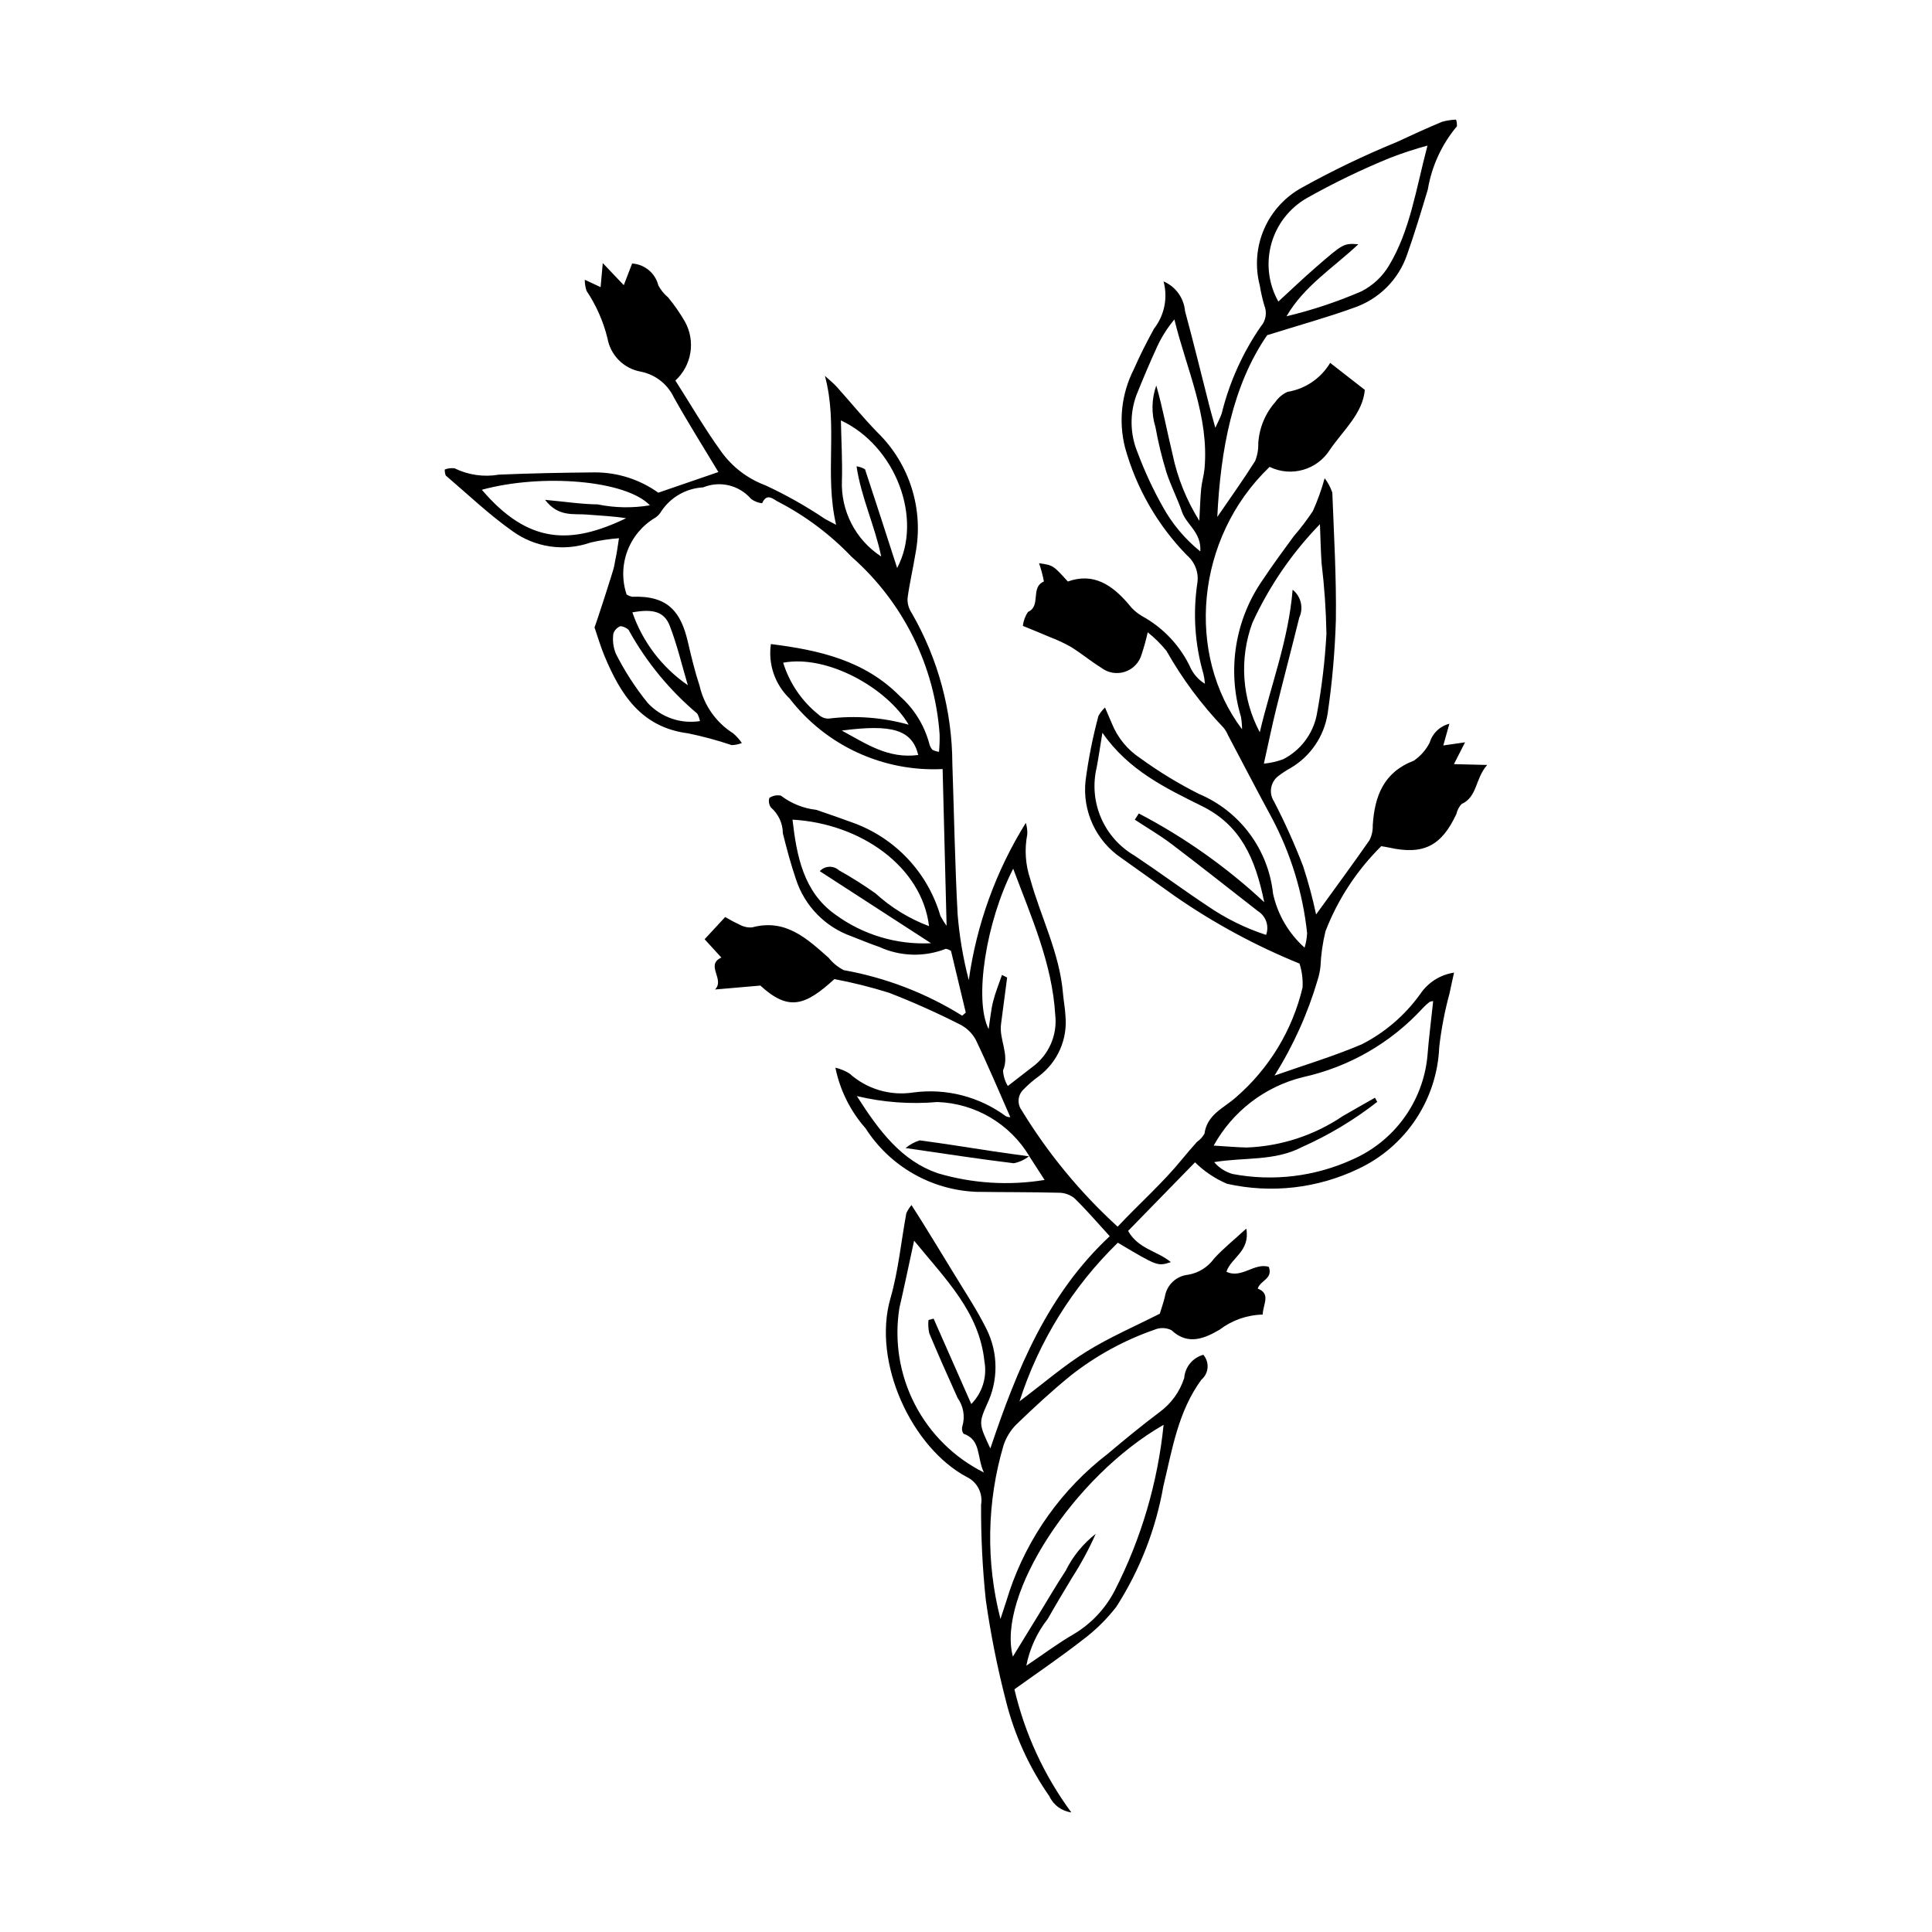 <?xml version="1.0" encoding="UTF-8"?>
<!-- The Best Svg Icon site in the world: iconSvg.co, Visit us! https://iconsvg.co -->
<svg fill="#000000" width="800px" height="800px" version="1.1" viewBox="144 144 512 512" xmlns="http://www.w3.org/2000/svg">
 <g>
  <path d="m528.1 335.8-1.613 5.754 5.769-0.832-2.949 5.781c2.727 0.066 5.207 0.129 8.812 0.219-3.258 3.711-2.535 8.414-6.801 10.371v-0.004c-0.676 0.734-1.145 1.641-1.355 2.617-3.977 8.547-8.793 10.938-17.926 8.895-0.574-0.129-1.16-0.207-1.992-0.355-6.457 6.387-11.496 14.066-14.777 22.535-0.746 3.059-1.191 6.188-1.328 9.336-0.125 1.164-0.363 2.316-0.711 3.438-2.633 8.984-6.492 17.559-11.477 25.484 7.731-2.727 15.613-5.086 23.141-8.289 6.141-3.137 11.441-7.691 15.465-13.293 2.055-3.082 5.312-5.152 8.977-5.703-0.488 2.246-0.867 3.879-1.199 5.523-1.266 4.652-2.176 9.398-2.723 14.188-0.277 6.824-2.418 13.441-6.195 19.133s-9.039 10.238-15.219 13.145c-10.832 5.199-23.098 6.602-34.82 3.973-3.16-1.348-6.039-3.277-8.484-5.688l-17.734 18.176c2.676 4.805 7.859 5.344 11.324 8.273-3.488 1.129-3.488 1.129-14.043-5.144v-0.004c-11.992 11.676-20.941 26.113-26.059 42.047 6.492-4.887 11.828-9.523 17.758-13.203 6.129-3.805 12.832-6.68 19.418-10.031 0.426-1.402 0.973-2.918 1.34-4.477v0.004c0.477-3.125 3.008-5.527 6.148-5.848 2.777-0.461 5.254-2.004 6.894-4.289 2.379-2.621 5.18-4.856 8.543-7.941 1.066 6.074-4 7.625-5.266 11.434 3.984 1.934 7.438-2.504 11.238-1.285 1.141 3.215-2.305 3.566-2.938 5.754 3.551 1.391 1.387 4.125 1.312 6.879l0.004 0.004c-4.137 0.094-8.137 1.496-11.426 4.004-3.781 2.203-8.344 4.332-12.758 0.125l0.004 0.004c-1.406-0.691-3.043-0.738-4.488-0.129-8.027 2.785-15.531 6.891-22.203 12.148-5.004 4.066-9.754 8.461-14.391 12.941-1.566 1.562-2.742 3.469-3.43 5.57-4.426 14.98-4.703 30.879-0.809 46.004 1.062-3.266 1.758-5.281 2.379-7.32h-0.004c4.887-14.449 13.941-27.125 26.027-36.426 4.481-3.769 9.004-7.496 13.684-11.012 3.117-2.258 5.434-5.449 6.613-9.113 0.215-2.91 2.242-5.371 5.059-6.141 0.816 0.941 1.219 2.168 1.125 3.41-0.098 1.238-0.688 2.391-1.637 3.195-6.195 8.453-7.699 18.387-10.078 28.215-1.992 11.379-6.231 22.246-12.465 31.969-2.578 3.328-5.598 6.293-8.98 8.805-5.84 4.562-11.992 8.723-18.02 13.059v-0.004c2.762 11.785 7.887 22.883 15.07 32.621-2.543-0.332-4.742-1.949-5.816-4.281-5.336-7.637-9.234-16.188-11.5-25.227-2.273-8.801-4.055-17.719-5.336-26.719-0.887-8.414-1.309-16.875-1.258-25.336 0.512-2.988-1.004-5.953-3.723-7.285-14.645-7.754-25.195-30.414-20.297-47.387 2.109-7.309 2.816-15.023 4.207-22.543l-0.004-0.004c0.359-0.777 0.82-1.508 1.371-2.164 1.035 1.621 1.836 2.848 2.606 4.094 2.734 4.438 5.484 8.867 8.18 13.328 3.109 5.156 6.5 10.176 9.16 15.559h-0.004c3.086 6.277 3.094 13.629 0.023 19.914-2.191 4.961-2.051 5.242 0.938 11.605 7.078-21.086 15.207-40.93 31.637-56.246-3.41-3.723-6.262-7.078-9.414-10.121v0.004c-1.191-0.93-2.664-1.426-4.176-1.406-7.25-0.188-14.508-0.129-21.762-0.238-11.945-0.473-22.906-6.758-29.352-16.828-4.031-4.562-6.789-10.105-8-16.07 1.316 0.305 2.574 0.824 3.727 1.535 4.594 4.137 10.809 5.984 16.918 5.031 8.703-1.168 17.52 1.102 24.574 6.324 0.363 0.156 0.754 0.234 1.145 0.23-3.031-6.863-5.926-13.789-9.18-20.543h0.004c-0.965-1.77-2.457-3.195-4.273-4.078-6.098-3.098-12.348-5.891-18.727-8.363-4.742-1.484-9.57-2.691-14.453-3.617-7.82 7.16-12.191 8.531-19.621 1.719-4.129 0.355-8.07 0.699-12.016 1.039 2.691-2.684-2.664-6.5 1.684-8.461l-4.441-4.859 5.449-5.883v-0.004c1.27 0.758 2.574 1.449 3.918 2.07 0.992 0.539 2.121 0.773 3.25 0.672 8.824-2.375 14.488 2.957 20.273 8.078h-0.004c1.082 1.359 2.445 2.473 3.992 3.258 11.137 1.992 21.789 6.09 31.391 12.074l0.941-0.832c-1.32-5.508-2.637-11.012-3.91-16.324h0.004c-0.414-0.289-0.887-0.484-1.383-0.57-5.699 2.231-12.055 2.051-17.617-0.496-2.484-0.836-4.902-1.871-7.352-2.812h0.004c-6.988-2.465-12.434-8.039-14.734-15.086-1.363-3.996-2.465-8.098-3.481-12.199l-0.004 0.004c-0.012-2.644-1.172-5.152-3.176-6.875-0.508-0.738-0.656-1.66-0.41-2.519 0.895-0.609 2-0.832 3.059-0.613 2.731 2.086 5.981 3.391 9.395 3.766 3.242 1.117 6.492 2.223 9.707 3.418 11.227 4.055 19.84 13.23 23.176 24.691 0.48 0.914 1.027 1.785 1.641 2.609-0.371-14.543-0.707-27.832-1.055-41.527-15.754 0.785-30.895-6.188-40.535-18.672-3.898-3.731-5.75-9.113-4.973-14.453 12.848 1.613 24.82 4.336 34.168 13.801 3.805 3.356 6.531 7.769 7.828 12.676 0.141 0.574 0.418 1.105 0.812 1.547 0.543 0.277 1.133 0.461 1.742 0.535 0.141-1.527 0.195-3.059 0.164-4.59-1.273-18.152-9.656-35.07-23.328-47.086-5.582-5.852-12.09-10.75-19.262-14.492-1.406-0.625-3.117-2.684-4.457 0.293l0.004 0.004c-1.062-0.117-2.078-0.52-2.934-1.156-3.133-3.644-8.242-4.875-12.691-3.055-4.488 0.246-8.598 2.59-11.09 6.332-0.383 0.688-0.93 1.27-1.59 1.699-3.402 2.012-6.016 5.129-7.398 8.828-1.387 3.703-1.461 7.769-0.211 11.52 0.457 0.301 0.969 0.512 1.512 0.609 9.57-0.367 12.898 4.125 14.723 11.945 0.918 3.93 1.855 7.875 3.125 11.699 1.188 5.188 4.375 9.695 8.871 12.543 0.887 0.75 1.668 1.617 2.316 2.578-0.863 0.336-1.773 0.523-2.699 0.555-3.785-1.281-7.644-2.324-11.555-3.125-12.473-1.59-17.957-10.414-22.211-20.656-0.984-2.367-1.695-4.844-2.586-7.434 0.266-0.438 5.023-15.129 5.168-16.008 0.199-1.191 0.477-2.371 0.688-3.562 0.199-1.133 0.355-2.277 0.629-4.047h-0.004c-2.535 0.188-5.055 0.57-7.531 1.148-7.012 2.449-14.773 1.297-20.77-3.086-6.219-4.402-11.785-9.73-17.605-14.684h0.004c-0.195-0.508-0.281-1.047-0.258-1.586 0.832-0.328 1.73-0.438 2.613-0.316 3.644 1.785 7.758 2.371 11.754 1.672 8.457-0.359 16.926-0.52 25.391-0.594 6.035-0.012 11.918 1.871 16.828 5.379 5.465-1.879 10.773-3.699 15.926-5.473-3.844-6.398-8.008-12.988-11.805-19.785h0.004c-1.672-3.508-4.891-6.027-8.699-6.809-4.539-0.777-8.105-4.328-8.898-8.867-1.105-4.481-2.984-8.738-5.555-12.574-0.301-0.945-0.457-1.934-0.461-2.926l4.195 1.957 0.578-6.375 5.566 5.859 2.211-5.738c3.336 0.207 6.152 2.555 6.949 5.801 0.652 1.219 1.535 2.305 2.598 3.191 1.66 2.016 3.148 4.164 4.457 6.422 2.856 5.16 1.805 11.605-2.539 15.594 4.012 6.293 7.746 12.738 12.086 18.746v0.004c2.93 4.117 7.035 7.262 11.777 9.023 5.477 2.543 10.746 5.512 15.758 8.883 0.633 0.367 1.289 0.684 2.973 1.574-3.137-13.426 0.582-26.406-2.969-39.461 1.039 0.953 2.164 1.828 3.106 2.867 3.641 4.035 7.066 8.277 10.863 12.156 8.543 8.367 12.305 20.465 10.008 32.199-0.633 3.953-1.582 7.863-2.086 11.828-0.027 1.359 0.367 2.691 1.125 3.816 6.996 12.133 10.703 25.883 10.758 39.887 0.461 13.312 0.684 26.633 1.398 39.93 0.473 5.887 1.465 11.723 2.957 17.438 2.07-14.793 7.223-28.984 15.117-41.664 0.301 0.984 0.434 2.008 0.387 3.035-0.773 3.965-0.5 8.059 0.797 11.887 2.797 10.094 7.762 19.574 8.656 30.211 0.168 2.012 0.578 4.008 0.664 6.019v-0.004c0.59 6.172-2.059 12.203-6.996 15.949-1.473 1.055-2.852 2.238-4.113 3.539-1.531 1.441-1.754 3.797-0.516 5.496 6.977 11.449 15.547 21.848 25.453 30.879 5.809-6.184 11.961-11.582 17.152-17.965 1.25-1.535 2.562-3.023 3.875-4.508 0.816-0.562 1.496-1.305 1.984-2.168 0.695-5.152 5.137-6.769 8.391-9.688 8.762-7.598 14.918-17.754 17.602-29.035 0.125-2.152-0.148-4.305-0.805-6.359-11.598-4.711-22.637-10.68-32.926-17.805-4.769-3.391-9.539-6.785-14.301-10.188h-0.004c-3.293-2.227-5.918-5.312-7.586-8.922-1.672-3.609-2.32-7.606-1.883-11.555 0.758-5.785 1.895-11.516 3.41-17.148 0.453-0.84 1.043-1.598 1.746-2.246 0.777 1.809 1.301 3.016 1.812 4.227 1.52 3.781 4.164 7 7.57 9.23 4.898 3.559 10.082 6.715 15.496 9.438 5.344 2.25 9.984 5.891 13.441 10.547 3.457 4.652 5.602 10.145 6.215 15.91 1.215 5.523 4.137 10.52 8.352 14.289 0.383-1.246 0.609-2.539 0.672-3.844-1.133-10.664-4.293-21.012-9.316-30.484-3.945-7.266-7.746-14.609-11.617-21.918h-0.004c-0.301-0.75-0.719-1.449-1.234-2.074-5.859-6.125-10.934-12.953-15.102-20.336-1.473-1.812-3.141-3.461-4.965-4.914-0.438 1.969-0.973 3.91-1.613 5.824-0.609 2.188-2.269 3.926-4.43 4.637-2.156 0.711-4.527 0.297-6.316-1.098-2.727-1.691-5.219-3.766-7.941-5.465-1.734-0.98-3.535-1.828-5.394-2.539-2.352-1.016-4.731-1.961-7.398-3.062v-0.004c0.152-1.32 0.613-2.586 1.352-3.691 3.586-1.57 0.539-6.527 4.227-8.07-0.309-1.645-0.738-3.262-1.285-4.844 3.731 0.547 3.731 0.547 7.625 4.852 6.797-2.445 11.742 0.91 16.078 5.981v0.004c0.973 1.289 2.191 2.367 3.586 3.176 5.715 3.129 10.266 8.02 12.969 13.945 0.84 1.645 2.121 3.027 3.695 3.988-0.062-0.891-0.195-1.773-0.402-2.641-2.258-7.789-2.809-15.973-1.613-23.992 0.441-2.773-0.598-5.578-2.734-7.398-7.805-7.988-13.457-17.828-16.426-28.594-1.754-6.938-0.934-14.277 2.309-20.656 1.617-3.691 3.449-7.309 5.394-10.84 2.754-3.543 3.684-8.176 2.508-12.508 3.203 1.371 5.394 4.394 5.695 7.867 2.273 8.379 4.32 16.816 6.469 25.227 0.395 1.539 0.84 3.066 1.562 5.695 0.859-1.906 1.383-2.816 1.691-3.789 2.027-8.254 5.539-16.066 10.363-23.062 1.352-1.535 1.707-3.711 0.914-5.598-0.504-1.742-0.906-3.516-1.199-5.309-1.293-4.961-0.883-10.215 1.16-14.914 2.043-4.703 5.606-8.582 10.113-11.023 8.09-4.492 16.438-8.5 25-12.008 3.981-1.859 7.981-3.684 12.035-5.379v0.004c1.211-0.344 2.457-0.539 3.715-0.582 0.188 0.566 0.266 1.168 0.23 1.766-4.016 4.789-6.676 10.562-7.707 16.727-1.738 5.793-3.484 11.59-5.496 17.289h-0.004c-2.266 6.633-7.484 11.832-14.121 14.082-6.945 2.527-14.098 4.488-22.961 7.262-9.164 13.305-12.348 30.312-13.215 48.164 3.371-4.926 6.856-9.781 10.035-14.828h-0.004c0.598-1.488 0.879-3.078 0.828-4.68 0.246-4.07 1.852-7.938 4.555-10.988 0.809-1.16 1.914-2.078 3.203-2.652 4.715-0.77 8.848-3.582 11.297-7.68 3.273 2.551 6.078 4.738 9.184 7.156-0.555 6.262-5.715 10.703-9.254 15.855h0.004c-3.387 5.375-10.277 7.336-15.984 4.551-19.742 18.902-22.238 49.781-7.297 69.543-0.012-1.117-0.109-2.227-0.297-3.324-3.734-12.402-1.57-25.836 5.879-36.434 2.566-3.863 5.332-7.602 8.07-11.344v-0.004c1.844-2.137 3.551-4.387 5.113-6.734 1.262-2.816 2.305-5.723 3.121-8.699 0.879 1.156 1.562 2.445 2.031 3.816 0.43 11.258 1.094 22.52 0.941 33.773v0.004c-0.25 8.246-0.973 16.477-2.16 24.645-0.91 6.109-4.543 11.473-9.879 14.59-1.059 0.582-2.078 1.238-3.043 1.973-2.223 1.562-2.801 4.613-1.301 6.883 2.875 5.551 5.438 11.254 7.684 17.086 1.379 4.215 2.535 8.496 3.457 12.836 4.84-6.688 9.59-13.121 14.156-19.676v-0.004c0.613-1.223 0.91-2.582 0.859-3.949 0.496-7.715 2.863-14.047 10.895-17.125 1.77-1.215 3.207-2.852 4.184-4.762 0.727-2.481 2.715-4.391 5.227-5.016zm-111.35 114.58 0.074 0.074h-0.004c-5.16-8.629-14.344-14.055-24.395-14.406-7.156 0.629-14.363 0.098-21.348-1.574 6.023 9.461 11.898 17.137 21.445 20.457v-0.004c9.184 2.715 18.859 3.32 28.309 1.773zm48.887-2.785c3.598 0.215 6.188 0.461 8.777 0.508h-0.004c9.109-0.348 17.941-3.242 25.484-8.355 2.812-1.637 5.656-3.227 8.484-4.836l0.605 1.094c-6.133 4.793-12.832 8.812-19.945 11.973-7.277 3.816-15.359 2.664-23.273 3.996 1.285 1.512 2.996 2.609 4.906 3.148 10.766 2.039 21.902 0.676 31.859-3.898 5.394-2.379 10.066-6.148 13.531-10.922 3.469-4.769 5.609-10.375 6.203-16.242 0.383-4.898 1.016-9.773 1.543-14.758h0.004c-0.324 0.02-0.641 0.086-0.941 0.203-0.633 0.492-1.23 1.031-1.781 1.613-8.477 9.262-19.609 15.672-31.875 18.352-10.039 2.5-18.582 9.066-23.578 18.125zm-13.27 73.996c-23.902 13.684-44.242 45.168-39.945 61.426 2.422-3.945 4.719-7.691 7.016-11.438 2.32-3.781 4.551-7.621 6.984-11.328 1.883-3.812 4.602-7.152 7.957-9.766-1.777 4-3.859 7.863-6.227 11.547-2.184 3.633-4.375 7.258-6.457 10.945l0.004 0.004c-2.867 3.637-4.824 7.902-5.711 12.445 4.719-3.172 8.418-5.957 12.398-8.262 4.727-2.773 8.566-6.84 11.066-11.715 6.988-13.691 11.367-28.566 12.914-43.859zm69.93-339.01c-3.336 0.91-6.625 1.984-9.852 3.227-7.617 3.109-15.031 6.695-22.199 10.73-4.594 2.664-7.953 7.027-9.352 12.152-1.398 5.121-0.723 10.59 1.883 15.219 3.269-2.996 6.441-6.031 9.75-8.91 7.539-6.562 7.566-6.531 11.445-6.269-6.641 6.258-14.359 11.043-19.035 19.09v-0.004c6.793-1.621 13.43-3.828 19.84-6.602 3.055-1.551 5.606-3.938 7.348-6.883 5.559-9.273 7.059-19.926 10.172-31.75zm-77.559 178.64 1.055-1.645c12.086 6.309 23.27 14.219 33.242 23.516-2.375-11.715-6.289-20.402-16.469-25.453-9.613-4.769-19.473-9.449-26.418-19.453-0.602 3.684-1 6.438-1.512 9.172l0.004-0.004c-1.07 4.453-0.676 9.133 1.125 13.344 1.801 4.207 4.91 7.727 8.867 10.027 6.539 4.359 12.859 9.051 19.414 13.387h-0.004c4.769 3.277 9.984 5.852 15.484 7.648 0.871-2.34-0.027-4.973-2.148-6.293-7.613-5.914-15.16-11.922-22.844-17.746-3.117-2.363-6.523-4.344-9.797-6.5zm34.199-14.844c1.75-0.172 3.477-0.566 5.129-1.172 4.578-2.348 7.844-6.652 8.871-11.695 1.328-7.121 2.191-14.32 2.582-21.555-0.109-6.246-0.539-12.48-1.285-18.68-0.234-3.449-0.297-6.906-0.438-10.359-7.418 7.633-13.477 16.48-17.906 26.156-3.496 9.5-2.785 20.043 1.965 28.984 2.949-12.562 7.613-24.402 8.703-37.777 2.227 1.77 2.949 4.832 1.754 7.414-1.977 8.027-4.102 16.016-6.082 24.043-1.102 4.449-2.019 8.945-3.293 14.641zm-74.199 187.85c-1.938-4.152-0.672-8.637-5.414-10.289-0.395-0.594-0.496-1.332-0.277-2.012 0.746-2.543 0.277-5.285-1.266-7.438-2.559-5.684-5.102-11.379-7.504-17.133h-0.004c-0.262-1.16-0.336-2.359-0.215-3.543l1.359-0.359c3.246 7.359 6.492 14.719 9.984 22.629 2.938-2.981 4.234-7.203 3.481-11.316-1.363-13.008-10.133-21.59-18.637-31.973-1.488 6.844-2.617 12.34-3.891 17.805v0.004c-1.398 8.707 0.02 17.629 4.047 25.477 4.023 7.848 10.449 14.203 18.336 18.148zm4.797-131.86 1.367 0.688c-0.539 4.109-1.062 8.223-1.617 12.328-0.559 4.117 2.332 8.047 0.531 12.32v0.004c0.082 1.445 0.52 2.852 1.27 4.094 2.445-1.895 4.481-3.496 6.535-5.066v0.004c2.125-1.562 3.805-3.656 4.863-6.074 1.059-2.414 1.461-5.066 1.168-7.688-0.812-13.629-6.305-25.824-11.148-38.766-7.231 14.102-10.43 34.797-6.508 42.512 0.422-2.707 0.621-5.074 1.191-7.344 0.602-2.387 1.551-4.68 2.348-7.012zm52.297-120.36c0.18-3.285 0.246-5.894 0.492-8.484 0.172-1.797 0.727-3.562 0.891-5.359 1.238-13.887-4.777-26.301-7.988-39.504-1.82 2.172-3.352 4.578-4.543 7.148-1.938 4.203-3.734 8.473-5.465 12.766h-0.004c-1.871 4.977-1.773 10.484 0.277 15.395 1.832 4.906 4.039 9.668 6.606 14.234 2.519 4.594 5.918 8.648 9.996 11.934 0.344-5.062-3.691-7.09-4.844-10.48-1.227-3.617-3.043-7.039-4.191-10.672l0.004-0.004c-1.184-3.859-2.133-7.781-2.844-11.754-1.129-3.613-1.055-7.492 0.207-11.062 1.734 6.051 2.848 12.207 4.328 18.277h-0.004c1.305 6.231 3.703 12.176 7.082 17.566zm-71.629 107.43c-1.891-15.715-18.039-27.195-36.18-28.223 1.102 9.664 2.922 19.113 11.246 25.082h0.004c7.348 5.418 16.34 8.129 25.461 7.668-10.434-6.758-19.867-12.867-29.484-19.094 1.352-1.465 3.629-1.559 5.098-0.219 3.328 1.859 6.551 3.894 9.664 6.098 4.133 3.769 8.949 6.723 14.191 8.688zm-73.977-111.53c-6.43-6.699-28.668-8.445-44.535-4.113 12.406 14.52 23.625 14.555 38.234 7.543-3.441-0.555-6.926-0.684-10.395-0.973-3.547-0.297-7.539 0.719-11.082-3.902 5.414 0.496 9.707 1.164 14.004 1.207l-0.004 0.008c4.539 0.926 9.211 1.004 13.777 0.23zm65.527 16.617c6.914-13.008-0.367-32.328-14.906-39.113 0.109 5.438 0.414 10.648 0.277 15.848l-0.004 0.004c-0.352 8.102 3.602 15.789 10.402 20.211-1.676-8.176-5.262-15.488-6.531-23.898 0.797 0.109 1.562 0.375 2.25 0.789 2.844 8.57 5.606 17.172 8.512 26.164zm3.047 41.52c-5.703-9.703-21.543-18.629-33.246-16.422l-0.004 0.004c1.676 5.41 4.934 10.191 9.355 13.734 0.707 0.695 1.656 1.082 2.648 1.078 7.117-0.875 14.34-0.328 21.242 1.609zm-55.301-0.953-0.004 0.004c-0.129-0.699-0.375-1.375-0.727-1.996-7.266-6.125-13.359-13.52-17.988-21.82-0.059-0.195-0.176-0.367-0.336-0.492-0.57-0.473-1.27-0.77-2.008-0.852-0.887 0.344-1.578 1.066-1.887 1.965-0.254 1.797-0.031 3.625 0.645 5.309 2.348 4.656 5.188 9.047 8.477 13.098 3.527 3.793 8.707 5.59 13.824 4.789zm-3.219-9.516c-1.559-5.246-2.812-10.613-4.777-15.703-1.453-3.766-4.398-4.59-9.914-3.59l-0.004 0.004c2.711 7.836 7.859 14.598 14.691 19.293zm61.07 18.504c-1.672-6.684-6.852-8.227-20.27-6.473 6.508 3.516 12.211 7.523 20.266 6.477z"/>
  <path d="m416.75 450.38c-1.188 0.945-2.582 1.594-4.07 1.895-9.09-1.098-18.145-2.504-28.695-4.031 1.105-0.91 2.375-1.602 3.738-2.039 6.543 0.863 13.059 1.934 19.586 2.918 3.164 0.477 6.34 0.891 9.512 1.336z"/>
 </g>
</svg>